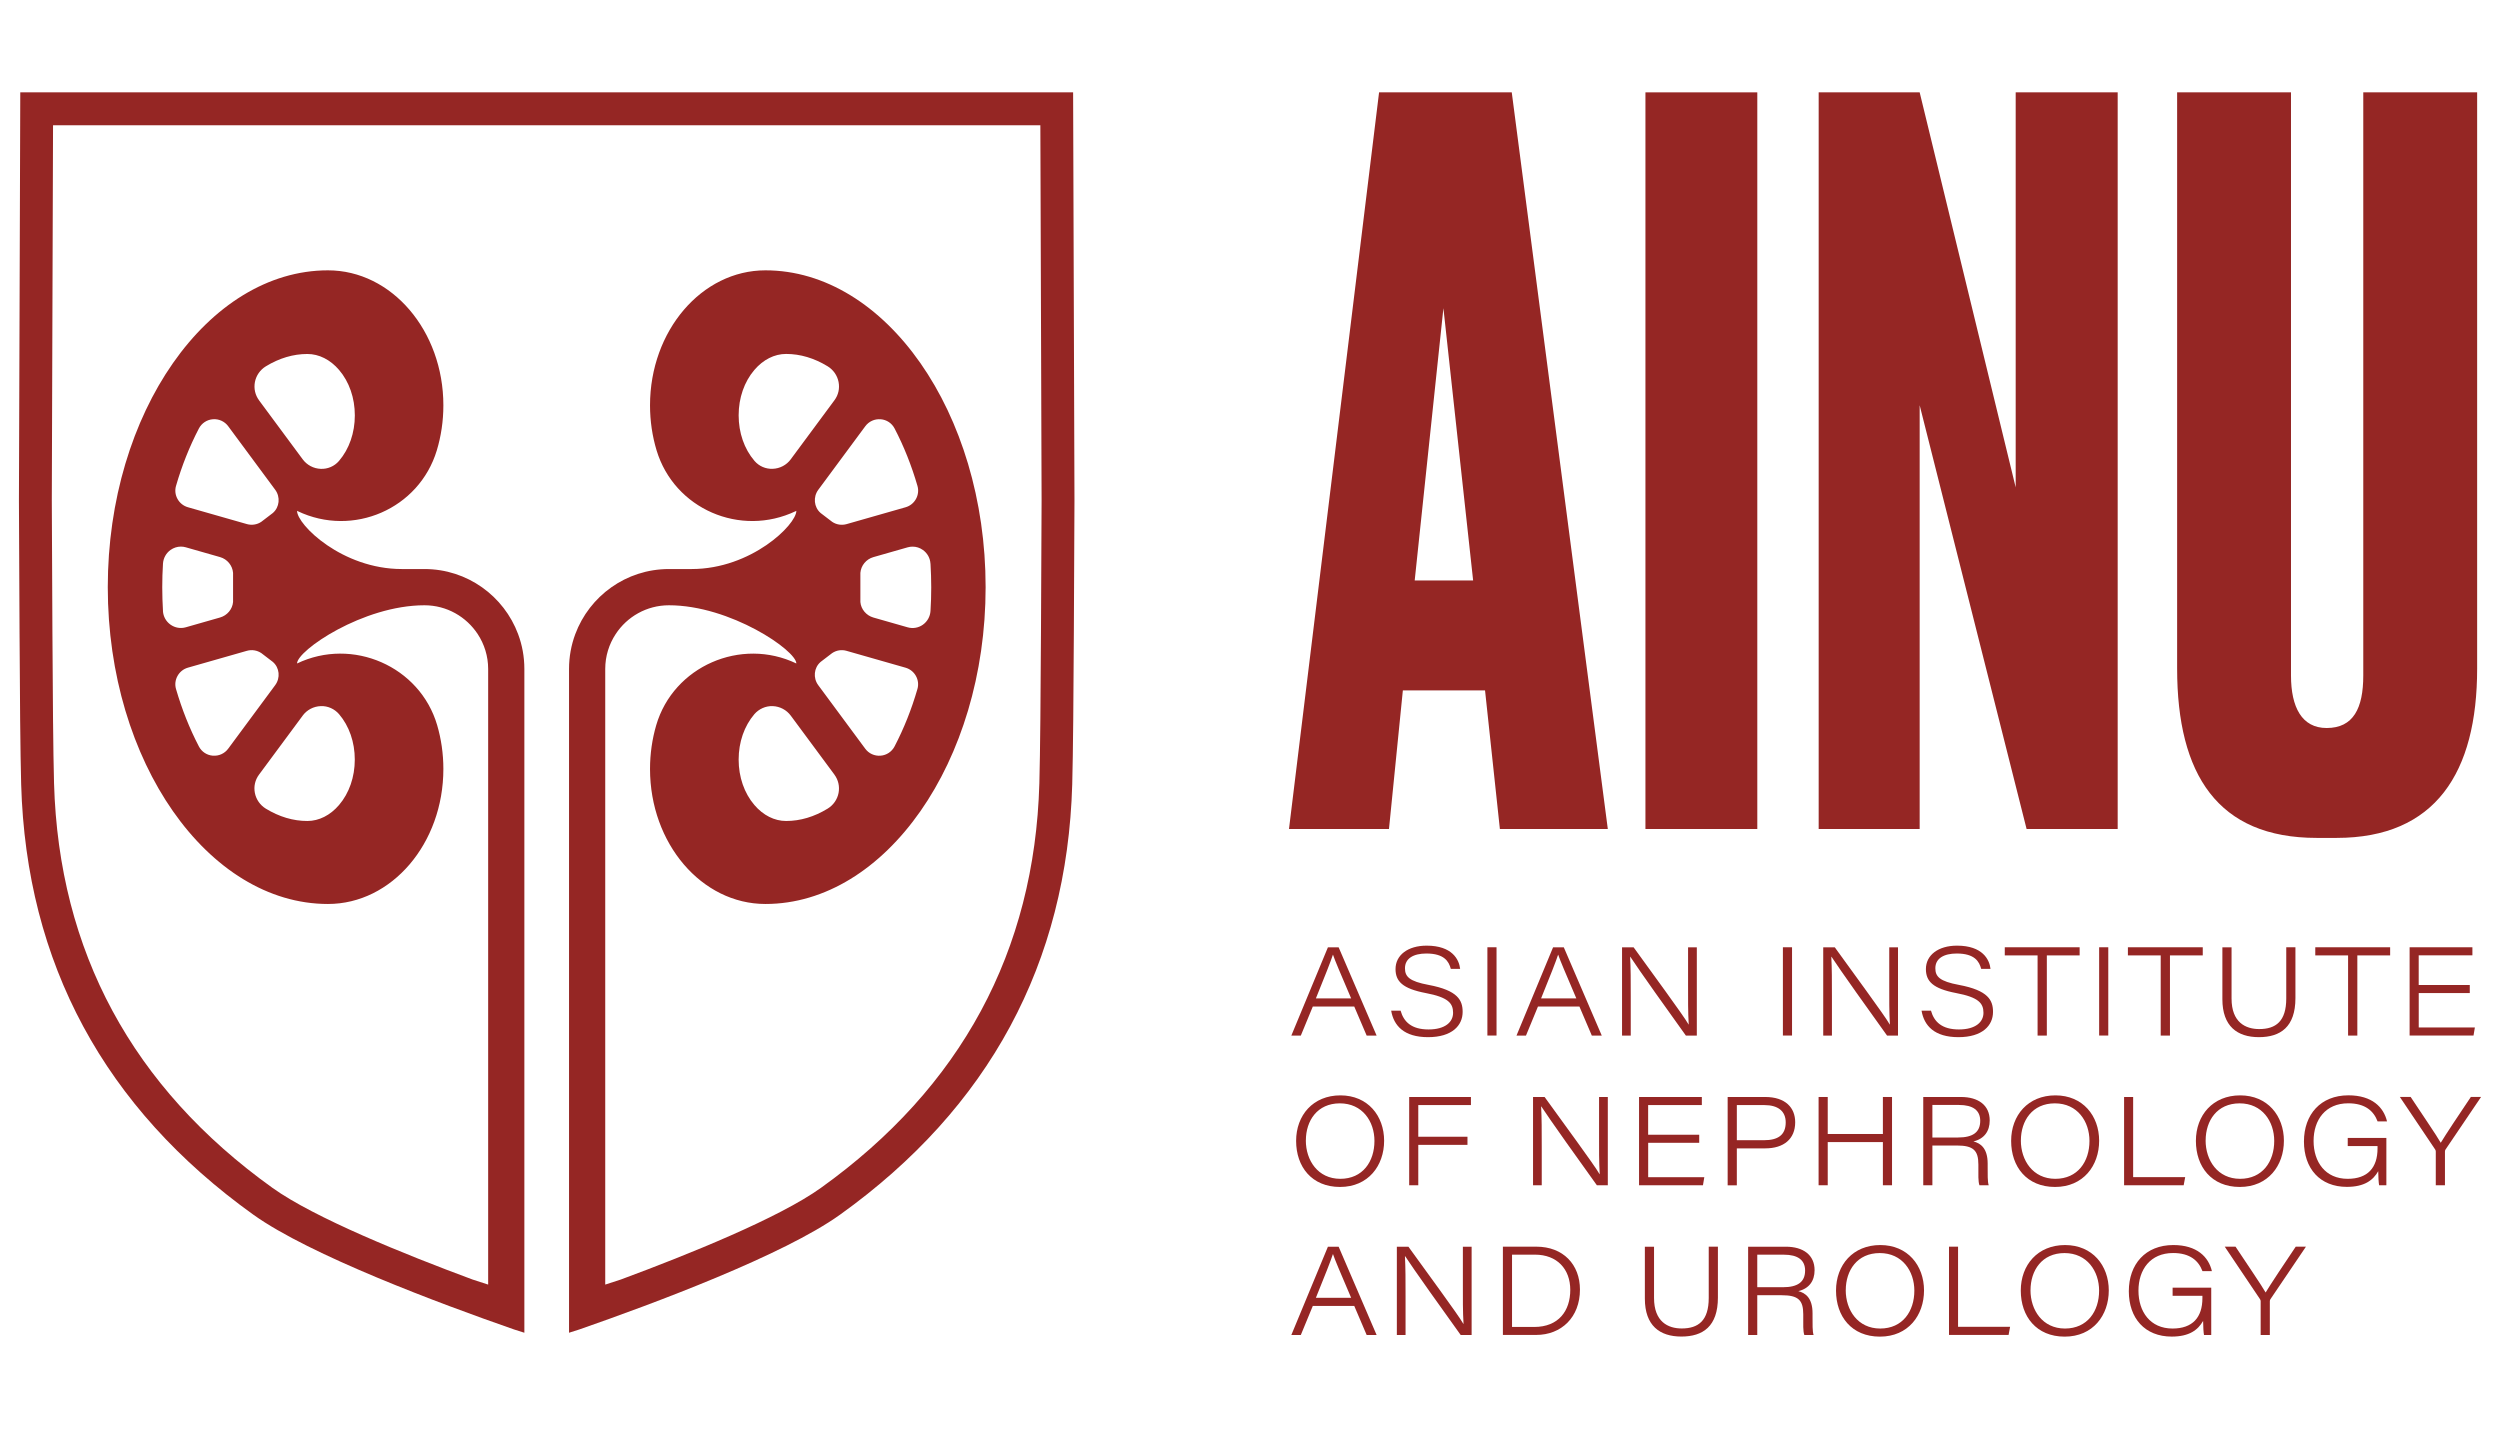 <svg xmlns="http://www.w3.org/2000/svg" id="Layer_1" viewBox="0 0 648.55 370.71"><defs><style>      .st0 {        fill: #952624;      }    </style></defs><g><g><path class="st0" d="M340.57,261.11l-3.11,7.54h-2.46l9.49-22.9h2.78l9.85,22.9h-2.58l-3.22-7.54h-10.75ZM350.51,259c-2.83-6.64-4.19-9.79-4.7-11.32h-.03c-.49,1.55-2.09,5.6-4.41,11.32h9.14Z"></path><path class="st0" d="M363.34,262.18c.82,2.93,2.87,4.88,7.25,4.88s6.37-1.96,6.37-4.32c0-2.48-1.27-4.02-7.08-5.12-6.04-1.15-7.85-3.05-7.85-6.23,0-3.61,3.19-6.07,8.08-6.07,6.61,0,8.41,3.6,8.68,6.02h-2.42c-.5-1.9-1.69-3.98-6.33-3.98-3.38,0-5.56,1.29-5.56,3.82,0,2.17,1.1,3.39,6.16,4.33,7.58,1.43,8.8,3.99,8.8,7,0,3.52-2.74,6.55-8.97,6.55s-8.91-2.97-9.57-6.88h2.44Z"></path><path class="st0" d="M388.23,245.74v22.9h-2.37v-22.9h2.37Z"></path><path class="st0" d="M398.98,261.11l-3.11,7.54h-2.46l9.49-22.9h2.78l9.85,22.9h-2.58l-3.22-7.54h-10.75ZM408.93,259c-2.83-6.64-4.19-9.79-4.7-11.32h-.03c-.49,1.55-2.09,5.6-4.41,11.32h9.14Z"></path><path class="st0" d="M420.79,268.65v-22.9h3c4.3,6,12.96,17.7,14.25,20.01h.05c-.2-3.18-.17-6.59-.17-10.3v-9.71h2.27v22.9h-2.84c-3.65-5.04-12.73-17.81-14.41-20.44h-.05c.16,2.95.16,6.29.16,10.37v10.08h-2.28Z"></path><path class="st0" d="M464.89,245.74v22.9h-2.37v-22.9h2.37Z"></path><path class="st0" d="M472.98,268.65v-22.9h3c4.3,6,12.96,17.7,14.25,20.01h.05c-.2-3.18-.17-6.59-.17-10.3v-9.71h2.27v22.9h-2.84c-3.65-5.04-12.73-17.81-14.41-20.44h-.05c.16,2.95.16,6.29.16,10.37v10.08h-2.28Z"></path><path class="st0" d="M500.93,262.18c.82,2.93,2.87,4.88,7.25,4.88s6.37-1.96,6.37-4.32c0-2.48-1.27-4.02-7.08-5.12-6.04-1.15-7.85-3.05-7.85-6.23,0-3.61,3.19-6.07,8.08-6.07,6.61,0,8.41,3.6,8.68,6.02h-2.42c-.5-1.9-1.69-3.98-6.33-3.98-3.38,0-5.56,1.29-5.56,3.82,0,2.17,1.1,3.39,6.16,4.33,7.58,1.43,8.8,3.99,8.8,7,0,3.52-2.74,6.55-8.97,6.55s-8.91-2.97-9.57-6.88h2.44Z"></path><path class="st0" d="M528.59,247.85h-8.51v-2.11h19.42v2.11h-8.51v20.8h-2.4v-20.8Z"></path><path class="st0" d="M546.93,245.74v22.9h-2.37v-22.9h2.37Z"></path><path class="st0" d="M560.53,247.85h-8.51v-2.11h19.42v2.11h-8.51v20.8h-2.4v-20.8Z"></path><path class="st0" d="M578.91,245.74v13.3c0,6.21,3.66,7.92,7.18,7.92,4.31,0,7.01-2.02,7.01-7.92v-13.3h2.38v13.19c0,7.5-3.89,10.13-9.48,10.13s-9.47-2.81-9.47-9.84v-13.47h2.39Z"></path><path class="st0" d="M609.14,247.85h-8.51v-2.11h19.42v2.11h-8.51v20.8h-2.4v-20.8Z"></path><path class="st0" d="M640.72,257.62h-13.25v8.93h14.56l-.35,2.09h-16.58v-22.9h16.29v2.09h-13.93v7.7h13.25v2.09Z"></path><path class="st0" d="M359.07,295.94c0,6.43-4.09,11.98-11.44,11.98s-11.39-5.26-11.39-11.94,4.4-11.82,11.49-11.82,11.34,5.29,11.34,11.79ZM338.76,295.87c0,5.14,3.12,9.94,8.94,9.94s8.86-4.48,8.86-9.83c0-5.05-3.12-9.75-8.97-9.75s-8.82,4.49-8.82,9.63Z"></path><path class="st0" d="M365.56,284.58h16.03v2.09h-13.66v8.22h12.76v2.11h-12.76v10.49h-2.36v-22.9Z"></path><path class="st0" d="M397.7,307.48v-22.9h3c4.3,6,12.96,17.7,14.25,20.01h.05c-.2-3.18-.17-6.59-.17-10.3v-9.71h2.27v22.9h-2.84c-3.65-5.04-12.73-17.81-14.41-20.44h-.05c.16,2.95.16,6.29.16,10.37v10.08h-2.28Z"></path><path class="st0" d="M440.82,296.46h-13.25v8.93h14.56l-.35,2.09h-16.58v-22.9h16.29v2.09h-13.93v7.7h13.25v2.09Z"></path><path class="st0" d="M448.19,284.58h9.72c5.31,0,7.8,2.81,7.8,6.55,0,4.37-3,6.78-7.75,6.78h-7.39v9.58h-2.38v-22.9ZM450.57,295.79h7.09c3.44,0,5.59-1.25,5.59-4.62,0-2.89-1.96-4.49-5.55-4.49h-7.13v9.11Z"></path><path class="st0" d="M471.78,284.58h2.37v9.6h14.31v-9.6h2.37v22.9h-2.37v-11.2h-14.31v11.2h-2.37v-22.9Z"></path><path class="st0" d="M501.3,297.17v10.31h-2.37v-22.9h9.78c4.52,0,7.46,2.15,7.46,6.09,0,2.78-1.41,4.76-4.22,5.44,1.86.47,3.69,1.78,3.69,5.74v.95c0,1.75-.04,3.77.27,4.69h-2.4c-.36-.99-.28-2.85-.28-4.69v-.7c0-3.69-1.33-4.93-5.59-4.93h-6.34ZM501.3,295.09h6.66c3.87,0,5.75-1.38,5.75-4.33,0-2.72-1.89-4.11-5.51-4.11h-6.9v8.44Z"></path><path class="st0" d="M544.56,295.94c0,6.43-4.09,11.98-11.44,11.98s-11.39-5.26-11.39-11.94,4.4-11.82,11.49-11.82,11.34,5.29,11.34,11.79ZM524.25,295.87c0,5.14,3.12,9.94,8.94,9.94s8.86-4.48,8.86-9.83c0-5.05-3.12-9.75-8.97-9.75s-8.82,4.49-8.82,9.63Z"></path><path class="st0" d="M551.03,284.58h2.35v20.79h13.5l-.39,2.11h-15.46v-22.9Z"></path><path class="st0" d="M592.49,295.94c0,6.43-4.09,11.98-11.44,11.98s-11.39-5.26-11.39-11.94,4.4-11.82,11.49-11.82,11.34,5.29,11.34,11.79ZM572.18,295.87c0,5.14,3.12,9.94,8.94,9.94s8.86-4.48,8.86-9.83c0-5.05-3.12-9.75-8.97-9.75s-8.82,4.49-8.82,9.63Z"></path><path class="st0" d="M619.08,307.48h-1.89c-.11-.51-.23-2.26-.23-3.65-1.33,2.35-3.59,4.07-8.14,4.07-6.97,0-11.13-4.76-11.13-11.77s4.32-11.98,11.54-11.98c6.16,0,9.15,3.11,10.01,6.76h-2.45c-.99-2.65-3.17-4.69-7.61-4.69-5.92,0-8.99,4.31-8.99,9.77s3.05,9.82,8.84,9.82c5.23,0,7.75-2.92,7.75-7.88v-.62h-7.73v-2.11h10.02v12.28Z"></path><path class="st0" d="M631.89,307.48v-8.78c0-.21-.07-.37-.18-.53l-9.14-13.6h2.8c2.62,3.97,6.79,10.07,7.81,11.89,1.08-1.83,5.12-7.91,7.81-11.89h2.65l-9.23,13.65c-.09.16-.14.26-.14.53v8.73h-2.38Z"></path><path class="st0" d="M340.57,338.78l-3.11,7.54h-2.46l9.49-22.9h2.78l9.85,22.9h-2.58l-3.22-7.54h-10.75ZM350.51,336.67c-2.83-6.64-4.19-9.79-4.7-11.32h-.03c-.49,1.55-2.09,5.6-4.41,11.32h9.14Z"></path><path class="st0" d="M362.37,346.32v-22.9h3c4.3,6,12.96,17.7,14.25,20.01h.05c-.2-3.18-.17-6.59-.17-10.3v-9.71h2.27v22.9h-2.84c-3.65-5.04-12.73-17.81-14.41-20.44h-.05c.16,2.95.16,6.29.16,10.37v10.08h-2.28Z"></path><path class="st0" d="M389.88,323.41h8.67c6.98,0,11.32,4.64,11.32,11.14,0,7.17-4.81,11.76-11.37,11.76h-8.62v-22.9ZM392.25,344.24h5.75c6.35,0,9.36-4.2,9.36-9.61s-3.42-9.14-9.15-9.15h-5.96v18.76Z"></path><path class="st0" d="M429.09,323.41v13.3c0,6.21,3.66,7.92,7.18,7.92,4.31,0,7.01-2.02,7.01-7.92v-13.3h2.38v13.19c0,7.5-3.89,10.13-9.48,10.13s-9.47-2.81-9.47-9.84v-13.47h2.39Z"></path><path class="st0" d="M455.87,336.01v10.31h-2.37v-22.9h9.78c4.52,0,7.46,2.15,7.46,6.09,0,2.78-1.41,4.76-4.22,5.44,1.86.47,3.69,1.78,3.69,5.74v.95c0,1.75-.04,3.77.27,4.69h-2.4c-.36-.99-.28-2.85-.28-4.69v-.7c0-3.69-1.33-4.93-5.59-4.93h-6.34ZM455.87,333.93h6.66c3.87,0,5.75-1.38,5.75-4.33,0-2.72-1.89-4.11-5.51-4.11h-6.9v8.44Z"></path><path class="st0" d="M499.13,334.77c0,6.43-4.09,11.98-11.44,11.98s-11.39-5.26-11.39-11.94,4.4-11.82,11.49-11.82,11.34,5.29,11.34,11.79ZM478.82,334.71c0,5.14,3.12,9.94,8.94,9.94s8.86-4.48,8.86-9.83c0-5.05-3.12-9.75-8.97-9.75s-8.82,4.49-8.82,9.63Z"></path><path class="st0" d="M505.61,323.41h2.35v20.79h13.5l-.39,2.11h-15.46v-22.9Z"></path><path class="st0" d="M547.06,334.77c0,6.43-4.09,11.98-11.44,11.98s-11.39-5.26-11.39-11.94,4.4-11.82,11.49-11.82,11.34,5.29,11.34,11.79ZM526.75,334.71c0,5.14,3.12,9.94,8.94,9.94s8.86-4.48,8.86-9.83c0-5.05-3.12-9.75-8.97-9.75s-8.82,4.49-8.82,9.63Z"></path><path class="st0" d="M573.65,346.32h-1.89c-.11-.51-.23-2.26-.23-3.65-1.33,2.35-3.59,4.07-8.14,4.07-6.97,0-11.13-4.76-11.13-11.77s4.32-11.98,11.54-11.98c6.16,0,9.15,3.11,10.01,6.76h-2.45c-.99-2.65-3.18-4.69-7.61-4.69-5.92,0-8.99,4.31-8.99,9.77s3.05,9.82,8.84,9.82c5.23,0,7.75-2.92,7.75-7.88v-.62h-7.73v-2.11h10.02v12.28Z"></path><path class="st0" d="M586.46,346.32v-8.78c0-.21-.07-.37-.18-.53l-9.14-13.6h2.8c2.62,3.97,6.79,10.07,7.81,11.89,1.08-1.83,5.12-7.91,7.81-11.89h2.65l-9.23,13.65c-.09.16-.14.26-.14.53v8.73h-2.38Z"></path></g><g><path class="st0" d="M385.25,179.1h-21.32l-3.6,35.96h-25.94l23.37-191.1h34.42l24.92,191.1h-28l-3.85-35.96ZM367.01,150.59h15.15l-7.71-70.64-7.45,70.64Z"></path><path class="st0" d="M455.88,215.06h-29.02V23.96h29.02v191.1Z"></path><path class="st0" d="M498,23.96l24.91,102.48V23.96h26.46v191.1h-23.63l-27.74-109.93v109.93h-26.2V23.96h26.2Z"></path><path class="st0" d="M564.79,23.96h29.54v151.29c0,8.22,2.82,13.61,9.25,13.61,6.94,0,9.5-5.14,9.5-13.61V23.96h29.54v149.49c0,26.97-10.79,43.92-36.47,43.92h-5.14c-25.69,0-36.22-16.44-36.22-43.92V23.96Z"></path></g></g><path class="st0" d="M278.41,23.96H5.26l-.35,105.89c.09,8.84.14,58.07.58,73.62,1.32,46.39,21.59,83.95,60.23,111.64,14.64,10.49,48.32,23.05,67.61,29.77l2.7.86v-172.2c0-3.18-.57-6.22-1.62-9.03-3.67-9.86-13.16-16.89-24.3-16.89h-5.87c-15.5,0-27.18-11.51-27.18-15.1.05.03.11.05.16.08,14.34,6.85,31.51-.56,36.1-15.77,1.1-3.65,1.7-7.58,1.7-11.67,0-19.34-13.4-35.03-29.94-35.03-31.07,0-57.12,36.8-57.12,82.19s26.05,82.19,57.12,82.19c16.53,0,29.94-15.68,29.94-35.03,0-3.98-.57-7.8-1.61-11.36-4.48-15.29-21.98-22.89-36.35-16,.01,0,.02-.01,0,0,0-3.36,17.11-15.1,33.05-15.1,5.79,0,10.87,2.98,13.83,7.49,1.7,2.6,2.7,5.7,2.7,9.03v159.71l-4.06-1.32c-17.69-6.56-41.05-16-51.89-23.77-36.36-26.06-55.42-61.37-56.67-104.94-.44-15.46-.49-64.5-.58-73.41l.32-97.32h256.13l.32,97.32c-.09,8.91-.14,57.95-.58,73.41-1.24,43.58-20.31,78.89-56.67,104.94-10.83,7.77-34.2,17.21-51.89,23.77l-4.06,1.32v-159.71c0-3.34,1-6.44,2.7-9.03,2.95-4.51,8.04-7.49,13.83-7.49,15.94,0,33.05,11.74,33.05,15.1-.02-.01-.02,0,0,0-14.36-6.89-31.87.72-36.35,16-1.04,3.56-1.61,7.38-1.61,11.36,0,19.34,13.4,35.03,29.94,35.03,31.07,0,57.12-36.8,57.12-82.19s-26.05-82.19-57.12-82.19c-16.53,0-29.94,15.68-29.94,35.03,0,4.09.6,8.02,1.7,11.67,4.59,15.21,21.76,22.62,36.1,15.77.05-.03.11-.05.16-.08,0,3.59-11.68,15.1-27.18,15.1h-5.87c-11.14,0-20.63,7.03-24.3,16.89-1.05,2.81-1.62,5.86-1.62,9.03v172.2l2.7-.86c19.3-6.72,52.97-19.27,67.61-29.77,38.64-27.69,58.91-65.26,60.23-111.64.44-15.55.49-64.78.58-73.62l-.35-105.89ZM45.66,126.06c1.51-5.24,3.51-10.25,5.94-14.91.72-1.37,2.07-2.27,3.62-2.39,1.54-.13,3.05.55,3.98,1.81l12.19,16.48c1.39,1.88,1.13,4.52-.59,6.01l-.02.02c-.38.3-1.99,1.52-3,2.29-1.08.73-2.44.95-3.72.59l-15.3-4.37c-1.16-.33-2.13-1.1-2.71-2.15-.58-1.04-.72-2.25-.39-3.39ZM42.28,158.5c-.12-2.03-.19-4.1-.19-6.14s.06-4.11.19-6.14c.09-1.43.81-2.73,1.97-3.56.8-.56,1.73-.86,2.67-.86.43,0,.86.06,1.28.18l8.89,2.54c1.86.53,3.22,2.18,3.37,4.09v7.56c-.16,1.85-1.51,3.49-3.37,4.02l-8.89,2.54c-1.36.39-2.8.14-3.96-.68-1.17-.83-1.89-2.12-1.97-3.56ZM55.22,196.04c-1.55-.12-2.9-1.01-3.62-2.39-2.43-4.66-4.42-9.67-5.94-14.91-.33-1.14-.19-2.34.39-3.39.59-1.06,1.55-1.82,2.71-2.15l15.3-4.37c1.27-.36,2.63-.14,3.74.6.24.18,2.73,2.08,2.98,2.28l.02.02c1.72,1.49,1.98,4.13.59,6.01l-12.19,16.48c-.93,1.26-2.41,1.94-3.98,1.81ZM78.51,185.66c1.11-1.51,2.83-2.41,4.7-2.48,1.83-.08,3.58.73,4.75,2.09,2.63,3.08,4.08,7.26,4.08,11.78s-1.45,8.7-4.08,11.78c-2.29,2.68-5.21,4.15-8.23,4.15-3.67,0-7.29-1.08-10.77-3.2-1.47-.9-2.51-2.38-2.84-4.07-.33-1.69.05-3.38,1.08-4.76l11.31-15.28ZM67.21,103.86c-1.02-1.38-1.4-3.07-1.08-4.76.33-1.69,1.36-3.17,2.84-4.07,3.47-2.12,7.1-3.2,10.77-3.2,3.02,0,5.94,1.47,8.23,4.15,2.63,3.08,4.08,7.26,4.08,11.78s-1.45,8.7-4.08,11.78l-.06.07c-1.17,1.35-2.89,2.09-4.69,2.02-1.88-.07-3.59-.98-4.7-2.48l-11.31-15.28ZM238,178.74c-1.51,5.24-3.51,10.25-5.94,14.91-.72,1.37-2.07,2.27-3.62,2.39-1.57.12-3.05-.55-3.98-1.81l-12.19-16.48c-1.39-1.88-1.13-4.52.59-6.01l.02-.02c.25-.2,2.74-2.09,2.98-2.28,1.11-.75,2.47-.97,3.74-.6l15.3,4.37c1.16.33,2.13,1.1,2.71,2.15.58,1.04.72,2.25.39,3.39ZM241.39,146.22c.12,2.03.19,4.1.19,6.14s-.06,4.11-.19,6.14c-.09,1.43-.81,2.73-1.97,3.56-1.15.82-2.59,1.07-3.96.68l-8.89-2.54c-1.86-.53-3.22-2.18-3.37-4.02v-7.56c.15-1.91,1.51-3.56,3.37-4.09l8.89-2.54c.42-.12.85-.18,1.28-.18.95,0,1.88.29,2.67.86,1.17.83,1.89,2.12,1.97,3.56ZM228.45,108.76c1.55.12,2.9,1.01,3.62,2.39,2.43,4.65,4.42,9.67,5.94,14.91.33,1.14.19,2.34-.39,3.39-.59,1.06-1.55,1.82-2.71,2.15l-15.3,4.37c-1.28.36-2.64.14-3.72-.59-1.01-.77-2.62-2-3-2.29l-.02-.02c-1.72-1.49-1.98-4.13-.59-6.01l12.19-16.48c.93-1.26,2.43-1.94,3.98-1.81ZM205.15,119.14c-1.11,1.51-2.83,2.41-4.7,2.48-1.81.07-3.52-.67-4.69-2.02l-.06-.07c-2.63-3.08-4.08-7.26-4.08-11.78s1.45-8.7,4.08-11.78c2.29-2.68,5.21-4.15,8.23-4.15,3.67,0,7.29,1.08,10.77,3.2,1.47.9,2.51,2.38,2.84,4.07.33,1.69-.05,3.38-1.08,4.76l-11.31,15.28ZM216.46,200.95c1.02,1.38,1.4,3.07,1.08,4.76-.33,1.69-1.36,3.17-2.84,4.07-3.47,2.12-7.1,3.2-10.77,3.2-3.02,0-5.94-1.47-8.23-4.15-2.63-3.08-4.08-7.26-4.08-11.78s1.45-8.7,4.08-11.78c1.17-1.35,2.93-2.16,4.75-2.09,1.88.07,3.59.98,4.7,2.48l11.31,15.28Z"></path></svg>